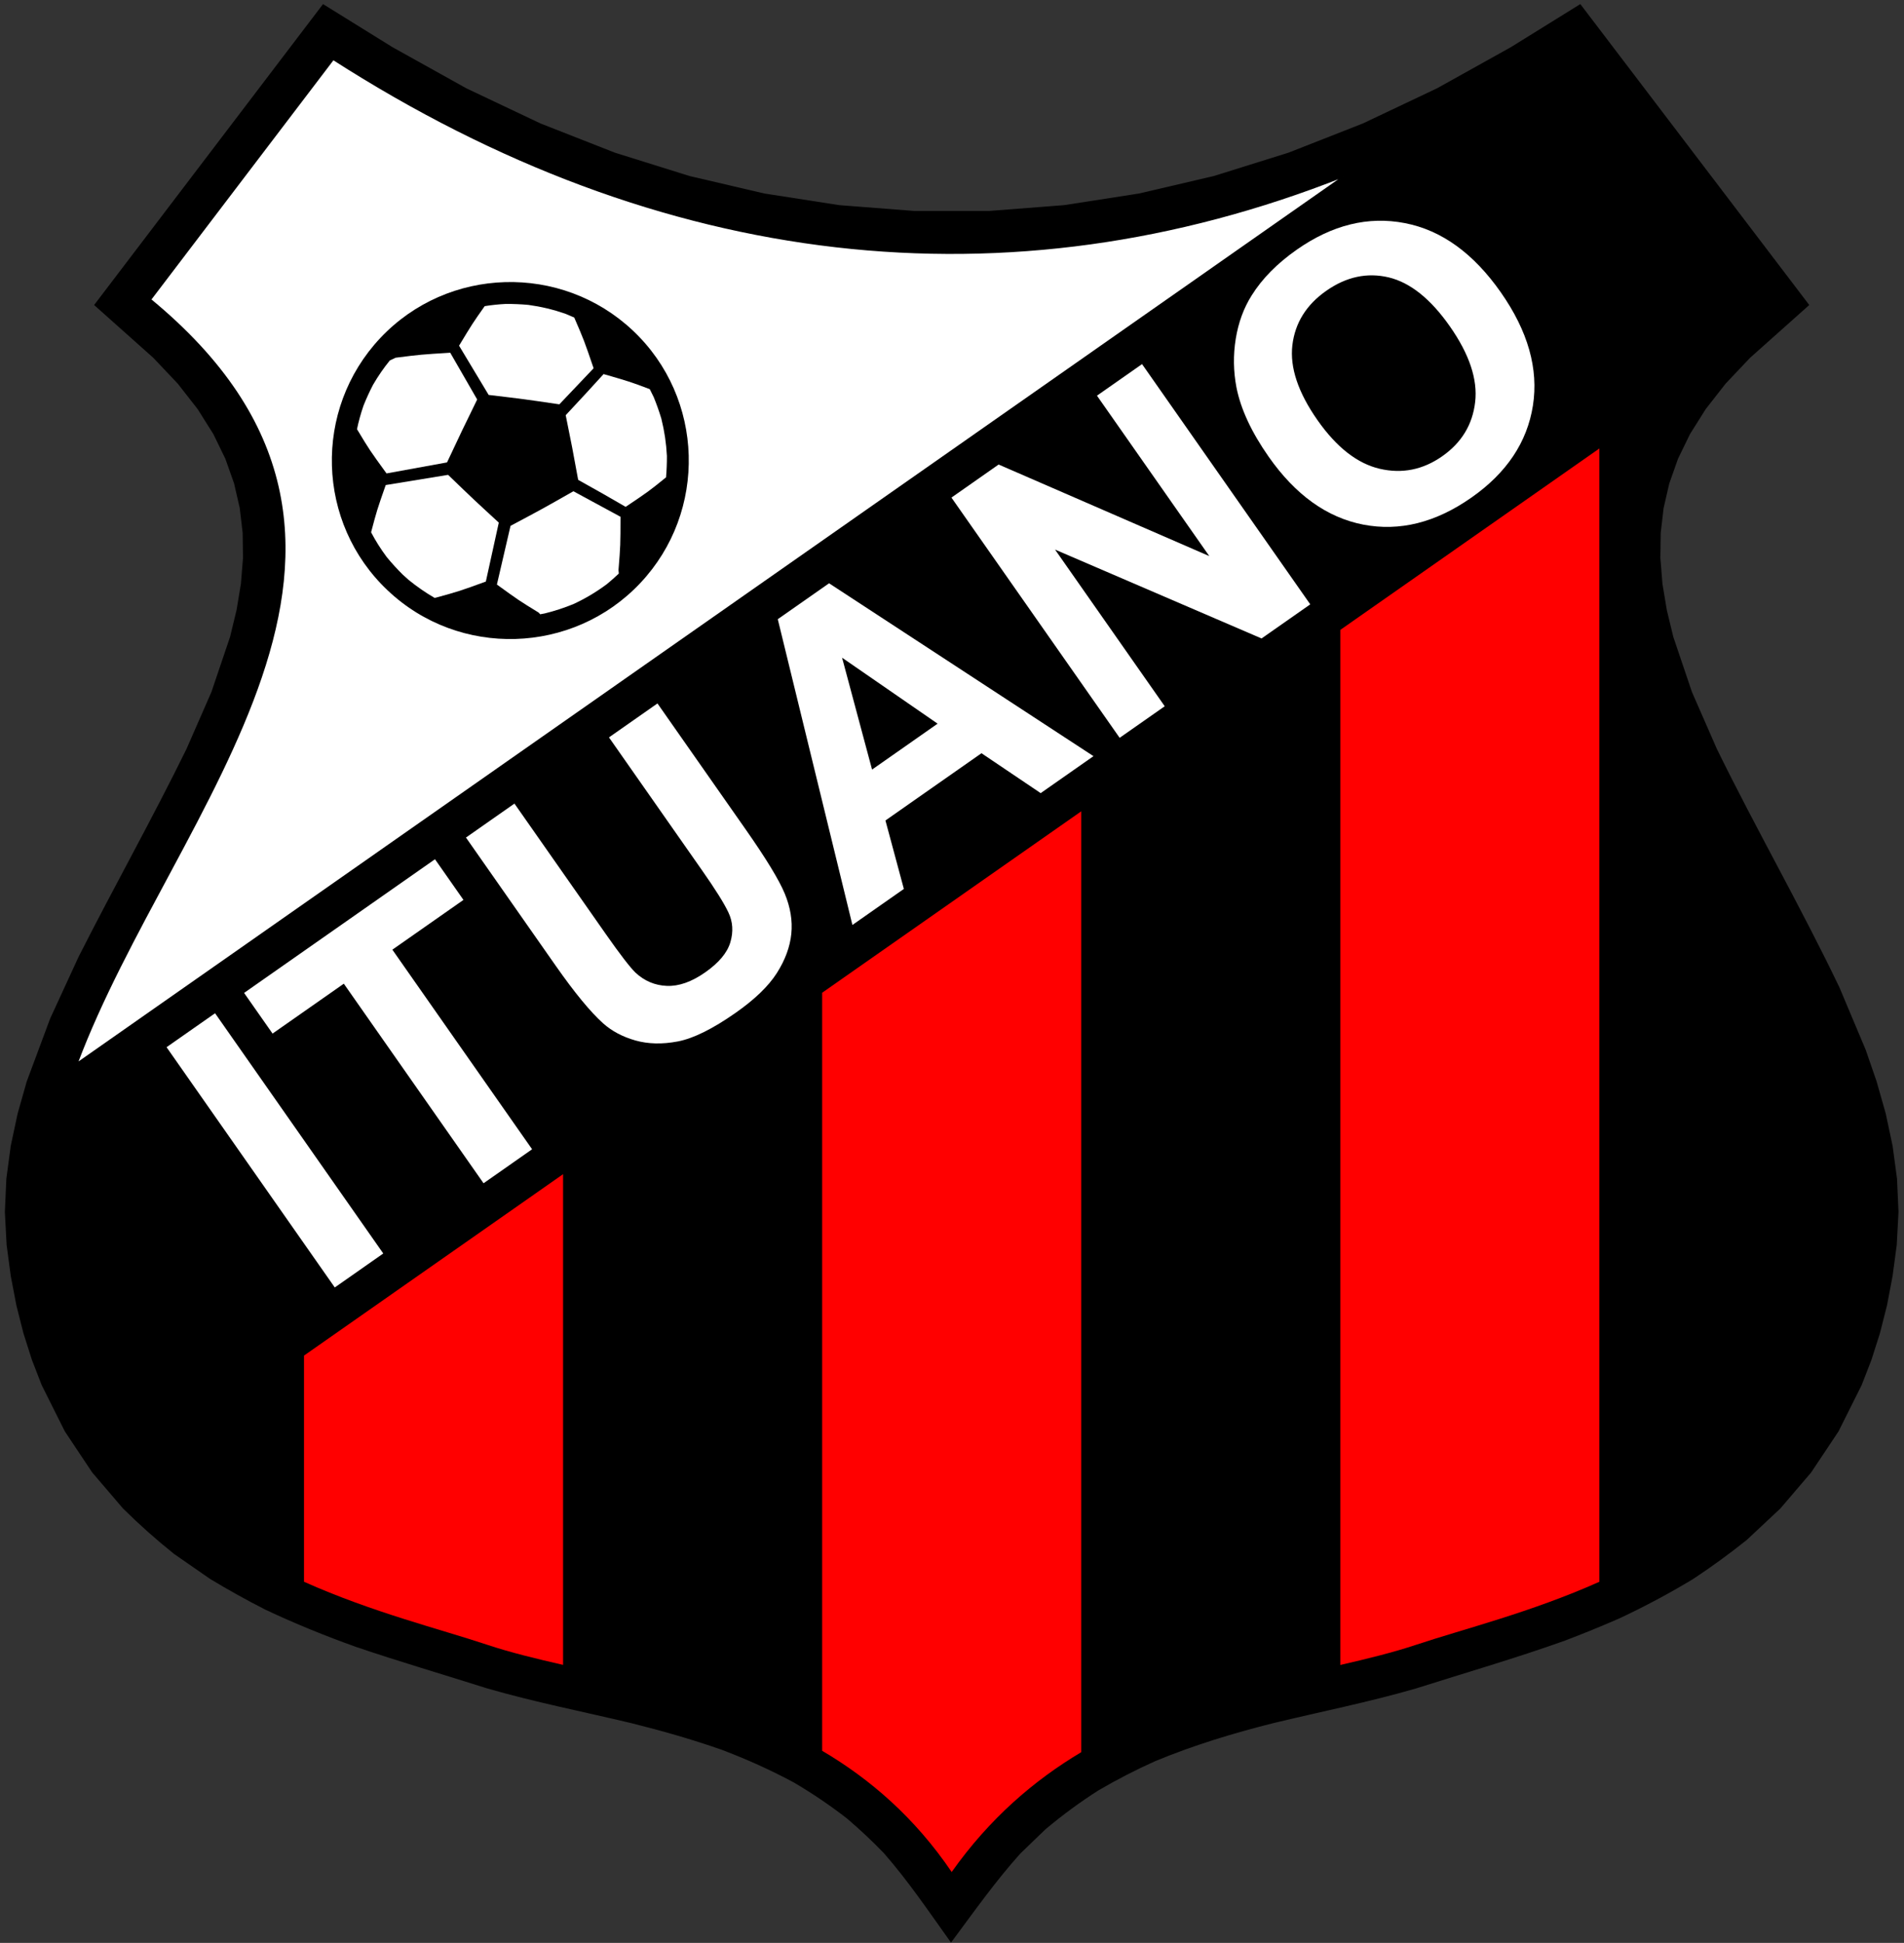 <?xml version="1.0" encoding="utf-8"?>
<!-- Generator: Adobe Illustrator 12.0.0, SVG Export Plug-In  -->
<!DOCTYPE svg PUBLIC "-//W3C//DTD SVG 1.1//EN" "http://www.w3.org/Graphics/SVG/1.1/DTD/svg11.dtd">
<svg  version="1.1" xmlns="http://www.w3.org/2000/svg" xmlns:xlink="http://www.w3.org/1999/xlink" xmlns:a="http://ns.adobe.com/AdobeSVGViewerExtensions/3.0/"
	 width="295" height="301" viewBox="-0.754 -0.632 295 301" enable-background="new -0.754 -0.632 295 301"
	 xml:space="preserve">
<rect x="-0.754" y="-0.632" width="295" height="301" fill="#333333" stroke="none"/>
<defs>
</defs>
<path fill-rule="evenodd" clip-rule="evenodd" stroke="#000000" stroke-width="0.216" stroke-miterlimit="2.613" d="
	M244.071,0.144l35.349,46.463l-9.101,8.118l-3.79,4.005l-3.089,3.948
	l-2.446,3.891l-1.869,3.846l-1.348,3.82l-0.882,3.824l-0.451,3.857l-0.053,3.918
	l0.323,3.993l0.676,4.077l1.007,4.161l2.894,8.553l3.855,8.809
	c6.099,12.455,13.013,24.463,19.005,36.979l4.058,9.643l1.691,4.896l1.406,4.954
	l1.068,5.015l0.682,5.075l0.229,5.135l-0.271,5.092l-0.646,4.834l-0.864,4.534
	l-1.095,4.32l-1.31,4.106l-1.512,3.896l-3.583,7.168l-4.239,6.359l-4.771,5.579
	l-5.183,4.851c-2.704,2.164-5.397,4.125-8.285,6.035
	c-3.747,2.262-7.474,4.246-11.43,6.106c-2.795,1.219-5.581,2.354-8.429,3.437
	c-7.598,2.718-15.345,4.955-23.037,7.399c-7.295,2.119-14.751,3.6-22.134,5.38
	c-6.317,1.594-12.361,3.425-18.391,5.929c-3.034,1.37-5.887,2.837-8.764,4.522
	c-2.914,1.868-5.555,3.81-8.21,6.04l-3.852,3.716
	c-3.897,4.328-7.205,9.032-10.685,13.714c-3.36-4.7-6.539-9.427-10.346-13.771
	c-1.841-1.902-3.688-3.641-5.704-5.356c-2.685-2.082-5.349-3.881-8.277-5.604
	c-3.66-1.966-7.289-3.589-11.173-5.065c-4.619-1.617-9.242-2.936-13.99-4.121
	c-7.452-1.778-14.974-3.252-22.341-5.383c-6.771-2.149-13.596-4.144-20.325-6.43
	c-4.792-1.713-9.396-3.585-14.004-5.752c-2.937-1.495-5.749-3.059-8.571-4.762
	l-5.575-3.868c-2.796-2.237-5.342-4.502-7.891-7.018l-4.772-5.579l-4.239-6.359
	l-3.584-7.168l-1.512-3.896L2.985,205.906l-1.094-4.32l-0.868-4.534l-0.645-4.834
	l-0.271-5.092l0.231-5.135l0.678-5.075l1.069-5.015l1.407-4.954l3.625-9.739
	l4.401-9.554c5.465-10.807,11.404-21.353,16.729-32.226l3.855-8.809l2.894-8.553
	l1.007-4.161l0.676-4.077l0.323-3.993l-0.053-3.918l-0.451-3.857l-0.881-3.824
	l-1.349-3.82l-1.869-3.846l-2.446-3.891l-3.088-3.948l-3.79-4.005l-9.101-8.118
	l35.347-46.463l10.679,6.623l11.446,6.375l11.5,5.451l11.542,4.532l11.573,3.618
	l11.596,2.709l11.611,1.803l11.618,0.9h11.625l11.619-0.9l11.61-1.803
	l11.593-2.709l11.572-3.618l11.543-4.532l11.5-5.451l11.444-6.375L244.071,0.144
	L244.071,0.144z"/>
<path fill-rule="evenodd" clip-rule="evenodd" fill="#FFFFFF" stroke="#000000" stroke-width="0.216" stroke-miterlimit="2.613" d="
	M11.192,164.096C26.12,124.344,68.552,83.707,22.568,45.779L50.878,8.566
	c50.852,32.627,104.596,38.672,156.519,18.145L11.192,164.096L11.192,164.096z"/>
<path fill-rule="evenodd" clip-rule="evenodd" d="M59.321,90.845
	C48.231,80.394,47.73,62.813,58.181,51.722c10.451-11.09,28.033-11.59,39.123-1.14
	c11.09,10.451,11.591,28.033,1.141,39.123
	C87.993,100.796,70.387,101.314,59.321,90.845L59.321,90.845z"/>
<path fill-rule="evenodd" clip-rule="evenodd" fill="#FFFFFF" d="M91.219,56.42
	c-1.479-4.326-1.488-4.355-3.004-7.861c-0.461-0.206-0.929-0.405-1.408-0.596
	c-1.91-0.655-3.707-1.084-5.703-1.36c-1.183-0.106-2.319-0.154-3.503-0.149
	c-1.127,0.06-2.195,0.172-3.26,0.345c-1.872,2.657-1.906,2.71-3.969,6.125
	c2.142,3.543,2.142,3.543,4.585,7.628c5.497,0.654,5.497,0.654,10.954,1.457
	C88.732,59.028,88.732,59.028,91.219,56.42L91.219,56.42z"/>
<path fill-rule="evenodd" clip-rule="evenodd" fill="#FFFFFF" d="M99.918,59.657
	c-3.124-1.171-3.205-1.194-7.153-2.334c-2.71,2.974-2.71,2.974-5.87,6.37
	c1.011,4.993,1.011,4.993,1.93,10.018c3.938,2.201,3.938,2.201,7.356,4.181
	c3.52-2.361,3.576-2.4,6.261-4.574c0.095-1.113,0.138-2.19,0.132-3.313
	c-0.105-2.005-0.377-3.823-0.86-5.774c-0.344-1.142-0.726-2.22-1.178-3.326
	C100.334,60.477,100.13,60.062,99.918,59.657L99.918,59.657z"/>
<path fill-rule="evenodd" clip-rule="evenodd" fill="#FFFFFF" d="M95.074,87.688
	c0.305-3.835,0.305-3.835,0.314-8.257c-3.436-1.851-3.436-1.851-7.299-3.955
	c-4.825,2.74-4.825,2.74-9.744,5.358c-1.116,4.846-1.116,4.846-2.11,9.095
	c3.4,2.459,3.4,2.459,6.48,4.352c0.076,0.086,0.152,0.17,0.228,0.254
	c0.236-0.042,0.473-0.085,0.711-0.133c1.556-0.386,2.98-0.852,4.467-1.461
	c1.865-0.872,3.472-1.834,5.127-3.058c0.657-0.54,1.272-1.084,1.876-1.657
	C95.108,88.047,95.092,87.87,95.074,87.688L95.074,87.688z"/>
<path fill-rule="evenodd" clip-rule="evenodd" fill="#FFFFFF" d="M66.795,91.955
	c3.611-0.994,3.611-0.994,7.727-2.491c0.933-4.279,0.933-4.279,2.006-9.13
	c-3.967-3.65-3.967-3.65-7.855-7.4c-5.19,0.853-5.19,0.853-9.666,1.581
	c-1.36,3.898-1.366,3.916-2.266,7.32c0.703,1.335,1.479,2.562,2.407,3.815
	c0.798,0.972,1.603,1.854,2.494,2.737l0.931,0.837
	c1.291,1.046,2.559,1.925,3.997,2.766c0.001,0.001,0.003,0.002,0.004,0.002
	C66.648,91.98,66.72,91.968,66.795,91.955L66.795,91.955z"/>
<path fill-rule="evenodd" clip-rule="evenodd" fill="#FFFFFF" d="M54.558,65.859
	c1.941,3.225,1.95,3.237,4.575,6.854c4.351-0.788,4.351-0.788,9.376-1.707
	c2.307-4.909,2.307-4.909,4.67-9.745c-2.213-3.837-2.213-3.837-4.175-7.247
	c-4.547,0.281-4.547,0.281-8.465,0.775c-0.312,0.144-0.608,0.282-0.89,0.416
	c-0.965,1.187-1.803,2.4-2.602,3.771c-0.557,1.073-1.038,2.123-1.484,3.244
	C55.14,63.453,54.812,64.637,54.558,65.859L54.558,65.859z"/>
<path fill-rule="evenodd" clip-rule="evenodd" fill="#FFFFFF" d="M51.115,198.825l-26.062-37.22
	l7.514-5.261l26.061,37.22L51.115,198.825L51.115,198.825z M74.166,182.685
	L52.516,151.765l-11.04,7.73l-4.412-6.299l29.577-20.71l4.411,6.3
	l-11.014,7.712L81.688,177.418L74.166,182.685L74.166,182.685z M71.441,129.124
	l7.513-5.26l14.114,20.156c2.239,3.198,3.791,5.21,4.633,6.028
	c1.389,1.3,3.016,1.982,4.863,2.057c1.863,0.077,3.839-0.623,5.937-2.09
	c2.132-1.493,3.44-3.056,3.911-4.688c0.476-1.625,0.374-3.155-0.295-4.572
	c-0.667-1.432-2.038-3.61-4.101-6.557l-14.417-20.59l7.513-5.261l13.689,19.55
	c3.13,4.472,5.14,7.766,6.026,9.896c0.885,2.131,1.226,4.204,1.025,6.243
	c-0.206,2.03-0.96,4.069-2.252,6.098c-1.301,2.033-3.431,4.082-6.377,6.145
	c-3.553,2.487-6.534,3.968-8.947,4.431c-2.414,0.463-4.607,0.41-6.589-0.151
	c-1.981-0.563-3.649-1.45-4.994-2.65c-1.986-1.786-4.432-4.762-7.35-8.93
	L71.441,129.124L71.441,129.124z M168.666,116.515l-8.181,5.728l-9.171-6.182
	l-14.88,10.418l2.854,10.606l-7.972,5.583l-11.564-47.371l7.947-5.563
	L168.666,116.515L168.666,116.515z M144.517,111.482l-14.802-10.221l4.646,17.332
	L144.517,111.482L144.517,111.482z M172.72,113.675L146.66,76.456l7.312-5.121
	l32.639,14.187L169.207,60.668l6.984-4.891l26.062,37.219L194.707,98.281l-31.998-13.769
	l16.996,24.273L172.72,113.675L172.72,113.675z M195.804,70.12
	c-2.658-3.795-4.32-7.371-4.987-10.739c-0.474-2.484-0.518-4.998-0.107-7.531
	c0.413-2.524,1.234-4.765,2.466-6.712c1.631-2.614,3.963-4.968,6.993-7.092
	c5.484-3.841,11.06-5.213,16.737-4.113c5.671,1.091,10.632,4.67,14.873,10.727
	c4.21,6.014,5.863,11.858,4.973,17.542c-0.894,5.677-4.072,10.434-9.531,14.256
	c-5.537,3.877-11.121,5.27-16.749,4.187
	C204.838,79.552,199.95,76.039,195.804,70.12L195.804,70.12z M203.368,64.45
	c2.949,4.211,6.166,6.724,9.631,7.54c3.473,0.81,6.702,0.164,9.7-1.936
	c2.99-2.093,4.699-4.891,5.104-8.405c0.404-3.499-0.896-7.404-3.918-11.719
	c-2.984-4.265-6.149-6.789-9.485-7.59c-3.34-0.787-6.562-0.094-9.657,2.073
	c-3.101,2.172-4.85,4.986-5.261,8.437
	C199.077,56.295,200.364,60.161,203.368,64.45L203.368,64.45z"/>
<path fill-rule="evenodd" clip-rule="evenodd" fill="#FF0000" d="M247.046,244.425
	c-10.609,4.742-21.116,7.335-28.38,9.757c-3.558,1.187-7.525,2.16-11.759,3.131
	V96.956l40.139-28.107V244.425L247.046,244.425z M166.767,270.827
	c-7.299,4.351-14.189,10.249-20.07,18.56
	c-5.732-8.45-12.654-14.41-20.07-18.781v-117.438l40.14-28.106V270.827
	L166.767,270.827z M86.487,257.298c-4.247-0.967-8.22-1.936-11.759-3.116
	c-7.266-2.424-17.77-5.015-28.381-9.76v-35.041l40.14-28.105V257.298
	L86.487,257.298z"/>
</svg>
